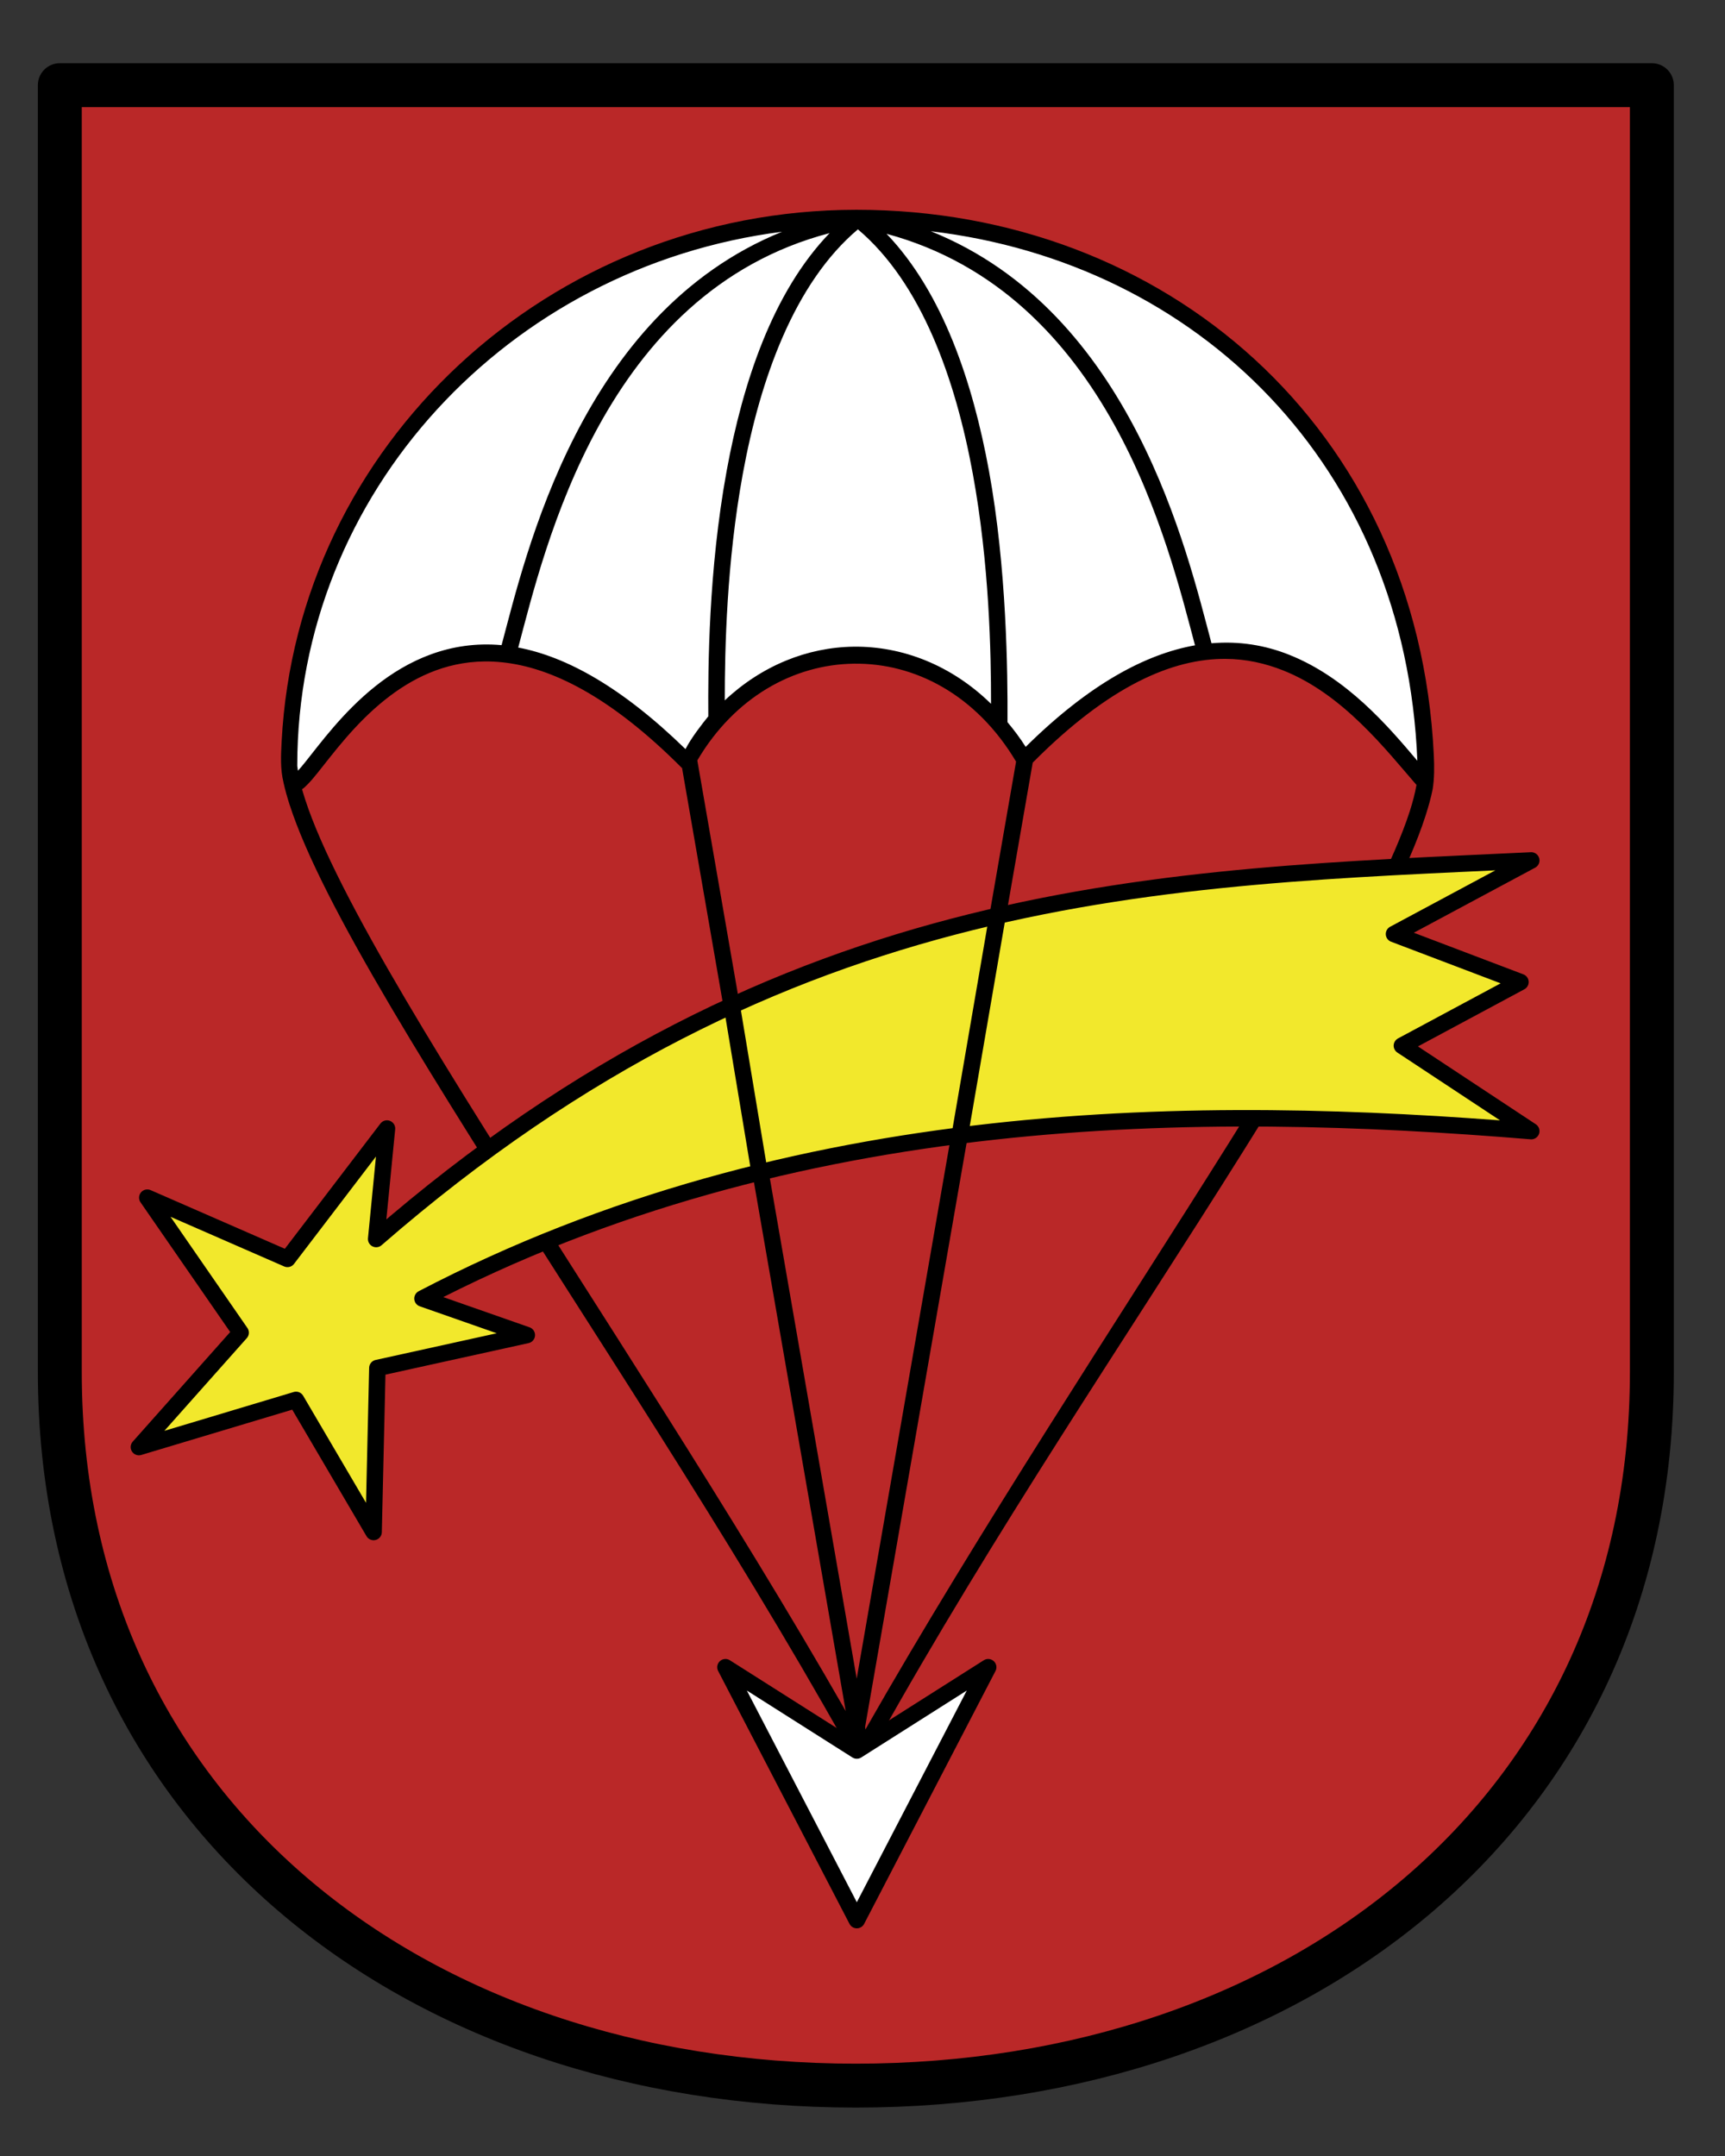 <?xml version="1.0" encoding="UTF-8" standalone="no"?>
<!DOCTYPE svg PUBLIC "-//W3C//DTD SVG 1.0//EN" "http://www.w3.org/TR/2001/REC-SVG-20010904/DTD/svg10.dtd">
<!-- Created with Inkscape (http://www.inkscape.org/) -->
<svg
   xmlns:svg="http://www.w3.org/2000/svg"
   xmlns="http://www.w3.org/2000/svg"
   version="1.0"
   width="800"
   height="1000"
   id="svg2">
  <rect width="100%" height="100%" fill="#333333" stroke="none"/>
  <defs
     id="defs4" />
  <g
     id="layer1">
    <path
       d="M 766.08,39.499 L 766.08,636.377 C 766.08,840.897 601.431,967.356 396.911,967.356 C 192.392,967.356 27.742,840.897 27.742,636.377 L 27.742,39.499 L 766.08,39.499 z"
       id="rect2422"
       style="fill:#ba2828;fill-opacity:1;fill-rule:nonzero;stroke:#000000;stroke-width:20.368;stroke-linecap:butt;stroke-linejoin:round;stroke-miterlimit:4;stroke-opacity:1" />
    <path
       d="M 661.584,363.693 C 634.044,332.711 577.357,247.949 475.007,352.238 C 436.812,286.462 354.322,288.753 318.696,353.235 C 184.269,218.378 135.144,402.439 134.119,355.334 C 134.119,215.078 251.983,101.246 397.209,101.246 C 542.434,101.246 660.941,206.076 661.584,363.693 z"
       id="path3237"
       style="fill:#ffffff;fill-opacity:1;fill-rule:nonzero;stroke:none;stroke-width:3;stroke-linecap:butt;stroke-linejoin:round;stroke-miterlimit:4;stroke-dasharray:none;stroke-opacity:1" />
    <path
       d="M 397.229,97.305 C 254.15,97.305 137.747,206.708 130.616,343.869 C 130.283,350.29 129.941,356.762 131.492,362.964 C 131.499,362.986 131.484,363.021 131.492,363.043 C 132.208,366.236 133.125,369.577 134.276,373.147 C 138.08,384.943 144.19,398.833 152.178,414.599 C 168.154,446.132 191.627,485.045 218.771,528.373 C 272.673,614.412 338.473,712.908 392.147,808.865 C 391.436,810.135 395.651,807.556 394.945,808.823 L 406.978,807.473 C 460.821,710.934 522.353,620.52 576.642,533.863 C 603.787,490.535 627.181,451.621 643.156,420.089 C 651.144,404.323 657.254,390.353 661.058,378.558 C 662.484,374.135 663.638,369.977 664.4,366.146 C 665.244,361.137 665.207,355.47 664.956,350.234 C 657.667,197.994 539.984,97.305 397.229,97.305 z M 397.866,106.375 C 427.297,131.25 443.096,175.678 451.173,219.831 C 458.833,261.707 459.64,302.819 459.606,326.444 C 441.263,308.502 418.457,299.638 395.797,299.95 C 374.391,300.245 353.257,308.749 336.126,324.853 C 336.122,300.983 336.995,260.746 344.48,219.831 C 352.556,175.678 368.431,131.25 397.866,106.375 z M 431.68,107.25 C 555.61,121.969 651.861,215.959 657.318,352.859 C 643.781,336.858 624.621,314.279 597.647,303.61 C 586.872,299.349 574.944,297.245 561.844,298.359 C 550.618,256.273 525.132,144.818 431.68,107.25 z M 362.699,107.489 C 268.998,145.464 243.718,257.84 232.615,299.234 C 208.519,297.052 189.022,306.393 174.137,318.25 C 159.036,330.278 148.396,344.973 141.675,353.336 C 140.252,355.107 139.166,356.422 138.175,357.474 C 138.051,356.708 137.944,355.967 137.856,355.246 C 137.856,228.591 235.652,123.762 362.699,107.489 z M 384.738,108.126 C 358.324,135.552 344.491,177.453 337.001,218.399 C 328.554,264.575 328.34,309.844 328.488,332.252 C 325.811,335.529 320.591,342.197 317.906,347.449 C 288.368,318.678 262.609,304.561 240.333,300.348 C 252.535,254.716 279.748,135.648 384.738,108.126 z M 411.153,108.444 C 514.455,136.362 541.92,253.171 554.206,299.314 C 531.339,303.36 505.144,317.285 475.678,346.415 C 473.065,342.281 470.204,338.522 467.244,334.958 C 467.361,311.761 466.88,263.383 458.652,218.399 C 451.187,177.594 437.39,135.875 411.153,108.444 z M 568.368,305.599 C 578.016,305.654 586.833,307.691 595.021,310.93 C 622.909,321.96 642.917,347.985 656.921,364.077 C 656.269,367.701 655.257,371.788 653.818,376.25 C 650.213,387.428 644.274,401.035 636.394,416.588 C 620.633,447.695 597.219,486.547 570.118,529.806 C 518.768,611.772 454.009,709.655 401.367,802.147 L 401.208,801.033 L 478.94,353.734 C 514.666,317.769 544.021,305.461 568.368,305.599 z M 224.738,306.793 C 227.401,306.764 230.125,306.899 232.933,307.19 C 255.404,309.525 282.936,322.796 316.156,356.121 C 316.197,356.163 316.271,356.161 316.315,356.201 L 392.217,793.634 C 339.894,702.063 275.984,605.353 225.216,524.316 C 198.115,481.057 174.78,442.206 159.02,411.099 C 151.14,395.545 145.121,381.939 141.516,370.761 C 140.991,369.13 140.504,367.59 140.084,366.066 C 141.005,365.478 141.743,364.72 142.551,363.918 C 144.027,362.451 145.58,360.6 147.324,358.428 C 154.303,349.743 164.48,335.776 178.592,324.535 C 190.941,314.699 206.098,306.991 224.738,306.793 z M 395.956,307.827 C 424.222,307.438 452.739,322.187 471.222,353.257 L 397.309,778.597 L 323.396,352.7 C 340.702,323.296 368.179,308.209 395.956,307.827 z"
       id="path3196"
       style="fill:#000000;fill-opacity:1;fill-rule:nonzero;stroke:none;stroke-width:2.787;stroke-linecap:butt;stroke-linejoin:round;stroke-miterlimit:4;stroke-dasharray:none;stroke-opacity:1" />
    <path
       d="M 336.444,773.29 L 397.366,890.588 L 458.288,773.29 L 397.366,811.935 L 336.444,773.29 z"
       id="path3227"
       style="fill:#ffffff;fill-rule:evenodd;stroke:#000000;stroke-width:7.638;stroke-linecap:butt;stroke-linejoin:round;stroke-miterlimit:4;stroke-dasharray:none;stroke-opacity:1" />
    <path
       d="M 710.148,399.085 C 540.608,407.199 364.898,408.878 174.455,574.679 L 179.468,523.441 L 133.321,583.908 L 68.319,555.504 L 111.601,618.12 L 64.421,671.188 L 137.3,649.308 L 173.262,710.571 L 175.012,634.51 L 244.311,619.234 L 195.937,602.287 C 368.61,512.083 556.779,511.968 710.148,524.634 L 650.158,485.012 L 705.135,455.494 L 646.498,433.217 L 710.148,399.085 z"
       id="path3278"
       style="opacity:1;fill:#f2e82c;fill-opacity:1;fill-rule:nonzero;stroke:#000000;stroke-width:7.638;stroke-linecap:butt;stroke-linejoin:round;stroke-miterlimit:4;stroke-dasharray:none;stroke-opacity:1" />
    <path
       d="M 343.127,465.758 L 335.648,467.031 L 348.617,545.002 L 356.096,543.729 L 343.127,465.758 z"
       id="path3287"
       style="fill:#000000;fill-opacity:1;fill-rule:evenodd;stroke:none;stroke-width:3;stroke-linecap:butt;stroke-linejoin:miter;stroke-miterlimit:4;stroke-dasharray:none;stroke-opacity:1" />
    <path
       d="M 458.731,424.704 L 441.227,526.544 L 448.786,527.896 L 466.289,426.056 L 458.731,424.704 z"
       id="path3289"
       style="fill:#000000;fill-opacity:1;fill-rule:evenodd;stroke:none;stroke-width:3;stroke-linecap:butt;stroke-linejoin:miter;stroke-miterlimit:4;stroke-dasharray:none;stroke-opacity:1" />
  </g>
</svg>
